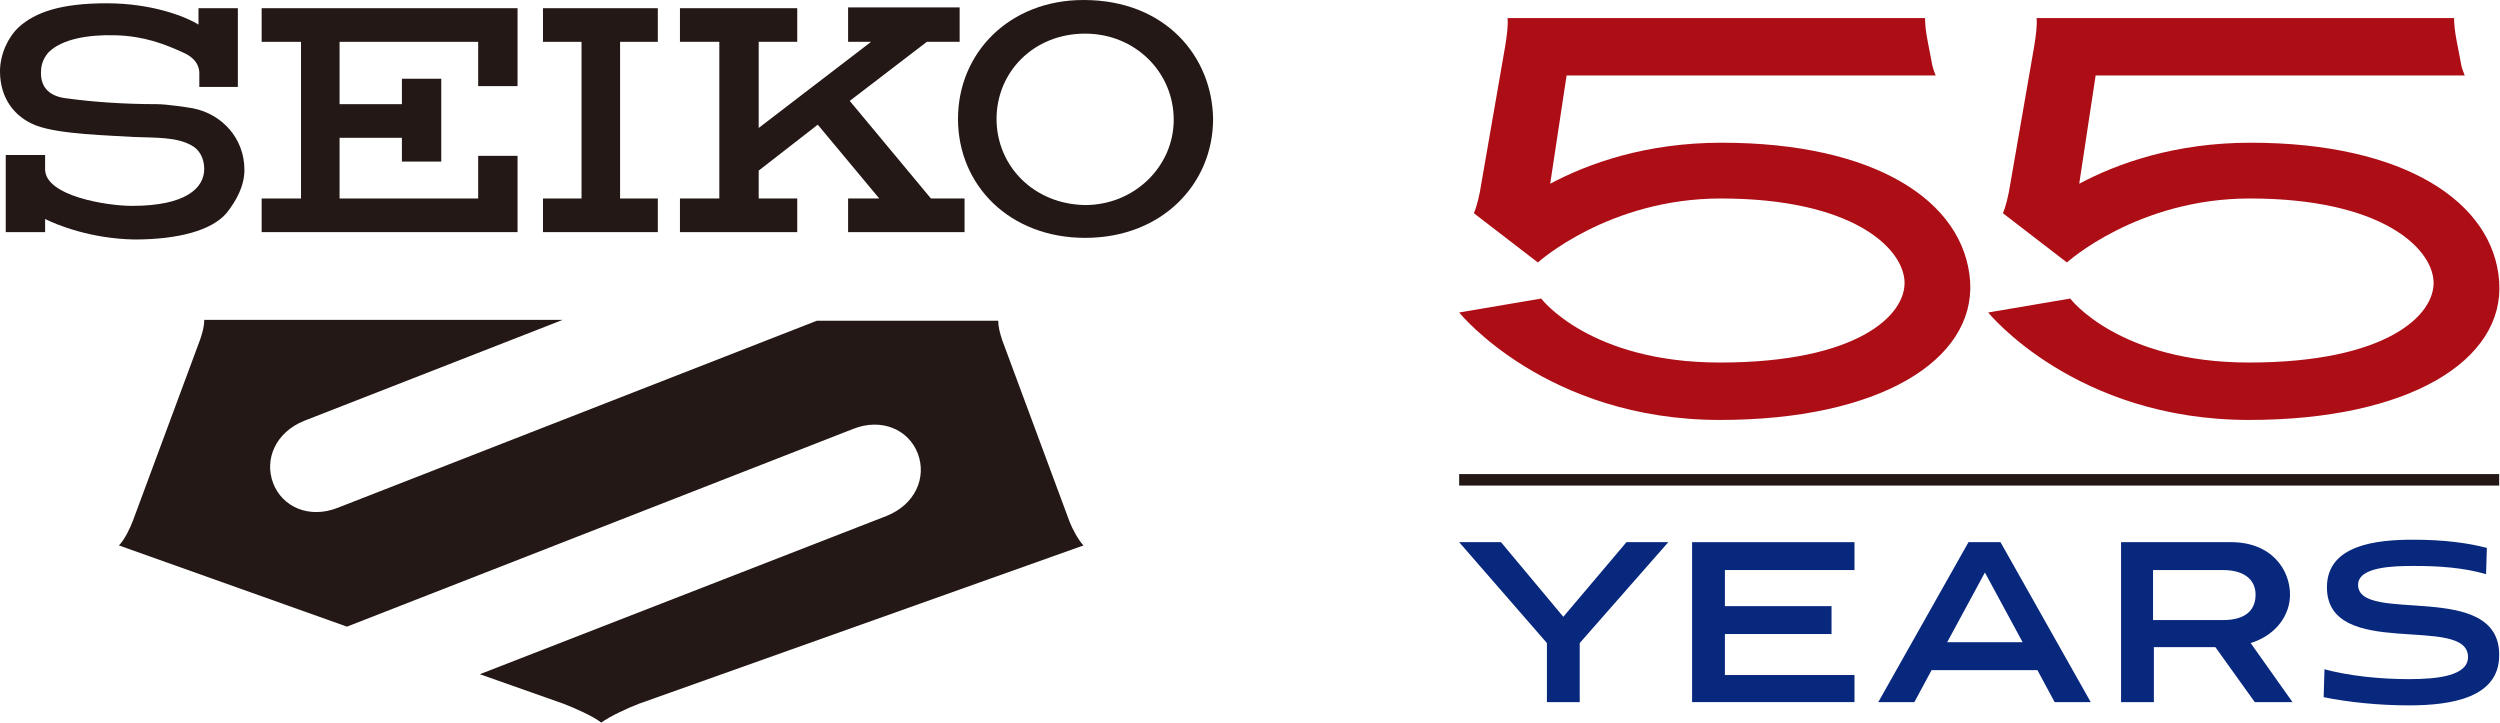 <?xml version="1.0" encoding="utf-8"?>
<!-- Generator: Adobe Illustrator 27.6.1, SVG Export Plug-In . SVG Version: 6.00 Build 0)  -->
<svg version="1.1" id="レイヤー_1" xmlns="http://www.w3.org/2000/svg" xmlns:xlink="http://www.w3.org/1999/xlink" x="0px"
	 y="0px" viewBox="0 0 304.8 88.2" style="enable-background:new 0 0 304.8 88.2;" xml:space="preserve">
<style type="text/css">
	.st0{fill:#231815;}
	.st1{fill:#AD0E16;}
	.st2{fill:#08287E;}
</style>
<g>
	<path class="st0" d="M121.5,14.5c0-5.7,4.5-10.4,10.8-10.4c6.1,0,10.8,4.7,10.8,10.5c0,5.7-4.8,10.4-10.8,10.4
		C126,24.9,121.5,20.2,121.5,14.5 M132.3,29c9.4,0,15.6-6.6,15.6-14.5C147.8,7,142.2,0,132.1,0c-9,0-15.3,6.4-15.3,14.5
		S123.1,29,132.3,29"/>
	<polygon class="st0" points="80.2,5.1 80.2,1 66.2,1 66.2,5.1 70.9,5.1 70.9,24.2 66.2,24.2 66.2,28.3 80.2,28.3 80.2,24.2 
		75.6,24.2 75.6,5.1 	"/>
	<polygon class="st0" points="31.9,1 31.9,5.1 36.7,5.1 36.7,24.2 31.9,24.2 31.9,28.3 63.1,28.3 63.1,19 58.3,19 58.3,24.2 
		41.4,24.2 41.4,16.8 49,16.8 49,19.7 53.8,19.7 53.8,9.6 49,9.6 49,12.7 41.4,12.7 41.4,5.1 58.3,5.1 58.3,10.5 63.1,10.5 63.1,1 	
		"/>
	<path class="st0" d="M24.9,20.6c0,2.3-2.2,4.5-8.8,4.5c-3.1,0-10.5-1.2-10.6-4.4v-1.8H0.7v9.4h4.8v-1.6c1.4,0.7,5.5,2.4,10.9,2.5
		c5.3,0,9.4-1.1,11.2-3.2c1.2-1.5,2.2-3.3,2.2-5.3c0-3.8-2.7-6.8-6.3-7.5c-0.6-0.1-3.1-0.5-4.4-0.5c-4.2,0-8-0.3-10.9-0.7
		c-2-0.2-3.3-1.2-3.2-3.3c0-0.9,0.4-1.8,1-2.4c1.6-1.5,4.6-2.1,8.1-2c3.5,0.1,6,1.1,8,2c1.7,0.7,2.3,1.7,2.2,3v1.3H29V1h-4.8v2
		c-1.6-1-5.7-2.6-11.2-2.6c-5.6,0-8.7,1.1-10.7,2.9C1,4.5,0,6.6,0,8.7c0,3.3,1.8,5.6,4.4,6.6c2.9,1.1,9,1.2,11.9,1.4
		c2.7,0.1,5.2,0,7,1C24.3,18.2,24.9,19.3,24.9,20.6"/>
	<polygon class="st0" points="103.4,28.3 117.6,28.3 117.6,24.2 113.5,24.2 103.6,12.3 113,5.1 117,5.1 117,0.9 103.4,0.9 
		103.4,5.1 106.2,5.1 92.5,15.6 92.5,5.1 97.2,5.1 97.2,1 82.9,1 82.9,5.1 87.7,5.1 87.7,24.2 82.9,24.2 82.9,28.3 97.2,28.3 
		97.2,24.2 92.5,24.2 92.5,20.8 99.7,15.2 107.2,24.2 103.4,24.2 	"/>
	<path class="st0" d="M130.4,63.6l-8.2-22.1c-0.3-0.9-0.5-1.7-0.5-2.4H99.6L41.2,61.9c-3.5,1.4-6.8-0.1-7.9-3
		c-1.1-2.9,0.3-6.2,3.8-7.6c0,0,0,0,0,0l31.5-12.3H24.9c0,0.8-0.2,1.5-0.5,2.4l-8.2,22.1c-0.3,0.8-1,2.3-1.7,3l27.8,9.9L104,52.3
		c3.5-1.4,6.8,0.1,7.9,3c1.1,2.9-0.3,6.2-3.8,7.6c0,0,0,0,0,0L58.5,82.2l10.2,3.6c1.3,0.5,3.6,1.5,4.6,2.3c1.1-0.8,3.3-1.8,4.6-2.3
		l54.2-19.3C131.5,65.9,130.7,64.4,130.4,63.6"/>
	<rect x="177.9" y="57.8" class="st0" width="126.8" height="1.4"/>
	<path class="st1" d="M209.9,17.4c-9.2,0-16.2,2.5-20.9,5l2-13.2h45c0,0-0.4-0.9-0.5-1.7L235,4.9c-0.2-1-0.3-2-0.3-2.7l-50.9,0
		c0.1,0.8-0.1,2.3-0.3,3.5l-2.9,16.7c-0.2,1.4-0.6,2.9-0.9,3.6l7.8,6c0,0,8.6-7.8,22.3-7.8c16,0,22.2,6,22.4,10.1
		c0.2,4.1-5.7,9.9-22.5,9.9c-15.9,0-21.8-7.8-21.8-7.8l-10,1.7c0,0,10.6,13.1,31.8,13.1c19.3,0,31.1-7.2,30.5-16.9
		C239.5,24.5,228.6,17.4,209.9,17.4"/>
	<path class="st1" d="M304.7,34.3c-0.7-9.7-11.6-16.9-30.3-16.9c-9.2,0-16.2,2.5-20.9,5l2-13.2h45c-0.2-0.6-0.4-0.9-0.5-1.7
		l-0.5-2.6c-0.2-1-0.3-2.1-0.3-2.7h-50.9c0.1,0.8-0.1,2.3-0.3,3.5l-2.9,16.7c-0.2,1.4-0.6,2.9-0.9,3.6l7.8,6c0,0,8.6-7.8,22.3-7.8
		c16,0,22.2,6,22.4,10.1c0.2,4.1-5.7,9.9-22.5,9.9c-15.9,0-21.8-7.8-21.8-7.8l-10,1.7c0,0,10.6,13.1,31.8,13.1
		C293.6,51.2,305.4,44,304.7,34.3"/>
	<polygon class="st2" points="190.6,75.2 183,66.1 177.9,66.1 188.6,78.4 188.6,85.6 192.6,85.6 192.6,78.4 203.4,66.1 198.3,66.1 	
		"/>
	<polygon class="st2" points="206.3,85.6 226.1,85.6 226.1,82.3 210.3,82.3 210.3,77.3 223.3,77.3 223.3,73.9 210.3,73.9 
		210.3,69.5 226.1,69.5 226.1,66.1 206.3,66.1 	"/>
	<path class="st2" d="M279.2,72.5c0-3-2.2-6.4-7.2-6.4h-13.4v19.5h4v-6.7h7.5l4.8,6.7h4.6l-5.1-7.2
		C277.6,77.4,279.2,74.9,279.2,72.5 M271,75.6h-8.5v-6.1h8.5c2.9,0,4,1.4,4,3C275,74.2,274,75.6,271,75.6"/>
	<path class="st2" d="M287.5,71.3c0-2.2,4.3-2.3,6.8-2.3c3.1,0,6,0.2,8.8,1l0.1-3.2c-2.3-0.6-5.2-1-9-1c-4.4,0-10.5,0.6-10.5,5.8
		c0,9,17.2,3.2,17.2,8.5c0,2.3-3.7,2.7-7.2,2.7c-3.6,0-7.3-0.4-10.3-1.2l-0.1,3.4c2.9,0.6,6.7,1,10.4,1c5.1,0,11-0.9,11-6.1
		C304.8,70.6,287.5,76.2,287.5,71.3"/>
	<path class="st2" d="M240,66.1l-11,19.5h4.4l2.1-3.9h12.9l2.1,3.9h4.4l-11-19.5H240z M246.6,78.3h-9.2l4.6-8.5L246.6,78.3z"/>
</g>
</svg>
